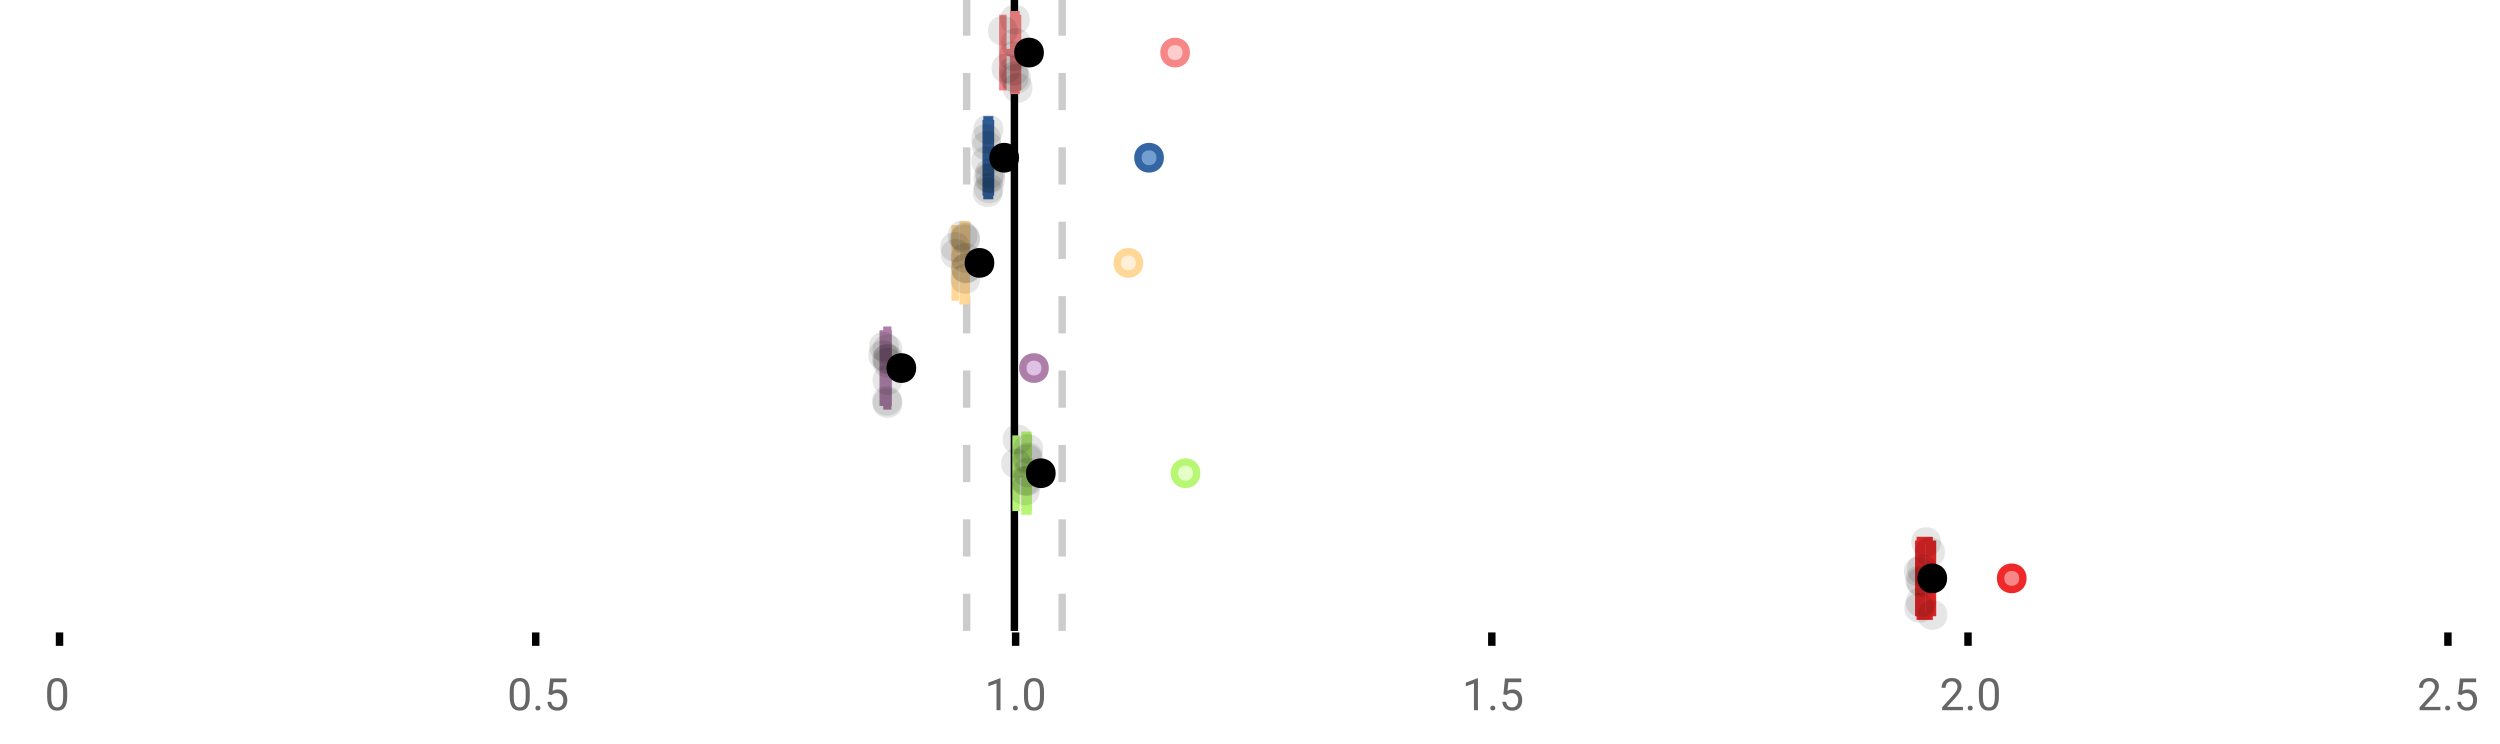 <?xml version="1.0" encoding="UTF-8"?>
<svg xmlns="http://www.w3.org/2000/svg" xmlns:xlink="http://www.w3.org/1999/xlink" width="672pt" height="200pt" viewBox="0 0 672 200" version="1.1">
<defs>
<clipPath id="clip1">
  <path d="M 271 0 L 274 0 L 274 169.602 L 271 169.602 Z M 271 0 "/>
</clipPath>
<clipPath id="clip2">
  <path d="M 258 0 L 261 0 L 261 169.602 L 258 169.602 Z M 258 0 "/>
</clipPath>
<clipPath id="clip3">
  <path d="M 284 0 L 287 0 L 287 169.602 L 284 169.602 Z M 284 0 "/>
</clipPath>
<clipPath id="clip4">
  <path d="M 509 124 L 573 124 L 573 169.602 L 509 169.602 Z M 509 124 "/>
</clipPath>
<clipPath id="clip5">
  <path d="M 488 124 L 551 124 L 551 169.602 L 488 169.602 Z M 488 124 "/>
</clipPath>
<clipPath id="clip6">
  <path d="M 515 161 L 524 161 L 524 169.602 L 515 169.602 Z M 515 161 "/>
</clipPath>
</defs>
<g id="surface1600367">
<rect x="0" y="0" width="672" height="200" style="fill:rgb(100%,100%,100%);fill-opacity:1;stroke:none;"/>
<path style=" stroke:none;fill-rule:nonzero;fill:rgb(100%,100%,100%);fill-opacity:1;" d="M 0 0 L 672 0 L 672 76 L 0 76 Z M 0 0 "/>
<path style="fill:none;stroke-width:1;stroke-linecap:butt;stroke-linejoin:miter;stroke:rgb(0%,0%,0%);stroke-opacity:1;stroke-miterlimit:10;" d="M 8 85 L 8 86.801 " transform="matrix(2,0,0,2,0,0)"/>
<path style="fill:none;stroke-width:1;stroke-linecap:butt;stroke-linejoin:miter;stroke:rgb(0%,0%,0%);stroke-opacity:1;stroke-miterlimit:10;" d="M 72 85 L 72 86.801 " transform="matrix(2,0,0,2,0,0)"/>
<path style="fill:none;stroke-width:1;stroke-linecap:butt;stroke-linejoin:miter;stroke:rgb(0%,0%,0%);stroke-opacity:1;stroke-miterlimit:10;" d="M 136.5 85 L 136.5 86.801 " transform="matrix(2,0,0,2,0,0)"/>
<path style="fill:none;stroke-width:1;stroke-linecap:butt;stroke-linejoin:miter;stroke:rgb(0%,0%,0%);stroke-opacity:1;stroke-miterlimit:10;" d="M 200.5 85 L 200.5 86.801 " transform="matrix(2,0,0,2,0,0)"/>
<path style="fill:none;stroke-width:1;stroke-linecap:butt;stroke-linejoin:miter;stroke:rgb(0%,0%,0%);stroke-opacity:1;stroke-miterlimit:10;" d="M 264.5 85 L 264.5 86.801 " transform="matrix(2,0,0,2,0,0)"/>
<path style="fill:none;stroke-width:1;stroke-linecap:butt;stroke-linejoin:miter;stroke:rgb(0%,0%,0%);stroke-opacity:1;stroke-miterlimit:10;" d="M 329 85 L 329 86.801 " transform="matrix(2,0,0,2,0,0)"/>
<path style=" stroke:none;fill-rule:nonzero;fill:rgb(40%,40%,40%);fill-opacity:1;" d="M 18.062 187.262 C 18.062 188.535 17.844 189.48 17.406 190.105 C 16.977 190.723 16.301 191.027 15.375 191.027 C 14.469 191.027 13.797 190.727 13.359 190.121 C 12.922 189.52 12.691 188.613 12.672 187.402 L 12.672 185.965 C 12.672 184.707 12.883 183.773 13.312 183.168 C 13.75 182.555 14.43 182.246 15.359 182.246 C 16.273 182.246 16.953 182.543 17.391 183.137 C 17.828 183.723 18.051 184.629 18.062 185.855 Z M 16.969 185.777 C 16.969 184.863 16.836 184.195 16.578 183.777 C 16.328 183.352 15.922 183.137 15.359 183.137 C 14.805 183.137 14.398 183.352 14.141 183.777 C 13.891 184.195 13.766 184.836 13.766 185.699 L 13.766 187.434 C 13.766 188.352 13.895 189.035 14.156 189.48 C 14.426 189.918 14.832 190.137 15.375 190.137 C 15.906 190.137 16.301 189.93 16.562 189.512 C 16.82 189.098 16.957 188.445 16.969 187.559 Z M 12 179.77 "/>
<path style=" stroke:none;fill-rule:nonzero;fill:rgb(40%,40%,40%);fill-opacity:1;" d="M 142.398 187.262 C 142.398 188.535 142.18 189.48 141.742 190.105 C 141.312 190.723 140.637 191.027 139.711 191.027 C 138.805 191.027 138.133 190.727 137.695 190.121 C 137.258 189.52 137.027 188.613 137.008 187.402 L 137.008 185.965 C 137.008 184.707 137.219 183.773 137.648 183.168 C 138.086 182.555 138.766 182.246 139.695 182.246 C 140.609 182.246 141.289 182.543 141.727 183.137 C 142.164 183.723 142.387 184.629 142.398 185.855 Z M 141.305 185.777 C 141.305 184.863 141.172 184.195 140.914 183.777 C 140.664 183.352 140.258 183.137 139.695 183.137 C 139.141 183.137 138.734 183.352 138.477 183.777 C 138.227 184.195 138.102 184.836 138.102 185.699 L 138.102 187.434 C 138.102 188.352 138.23 189.035 138.492 189.48 C 138.762 189.918 139.168 190.137 139.711 190.137 C 140.242 190.137 140.637 189.93 140.898 189.512 C 141.156 189.098 141.293 188.445 141.305 187.559 Z M 143.918 190.34 C 143.918 190.152 143.969 189.996 144.074 189.871 C 144.188 189.746 144.355 189.684 144.574 189.684 C 144.801 189.684 144.973 189.746 145.09 189.871 C 145.203 189.996 145.262 190.152 145.262 190.34 C 145.262 190.52 145.203 190.668 145.09 190.793 C 144.973 190.906 144.801 190.965 144.574 190.965 C 144.355 190.965 144.188 190.906 144.074 190.793 C 143.969 190.668 143.918 190.52 143.918 190.34 Z M 147.438 186.621 L 147.875 182.371 L 152.25 182.371 L 152.25 183.371 L 148.797 183.371 L 148.531 185.699 C 148.957 185.449 149.438 185.324 149.969 185.324 C 150.738 185.324 151.352 185.586 151.812 186.105 C 152.27 186.617 152.5 187.309 152.5 188.184 C 152.5 189.059 152.258 189.754 151.781 190.262 C 151.312 190.773 150.648 191.027 149.797 191.027 C 149.047 191.027 148.43 190.82 147.953 190.402 C 147.473 189.977 147.203 189.395 147.141 188.652 L 148.156 188.652 C 148.227 189.145 148.406 189.512 148.688 189.762 C 148.969 190.012 149.336 190.137 149.797 190.137 C 150.297 190.137 150.691 189.965 150.984 189.621 C 151.273 189.277 151.422 188.805 151.422 188.199 C 151.422 187.629 151.266 187.168 150.953 186.824 C 150.641 186.48 150.223 186.309 149.703 186.309 C 149.234 186.309 148.863 186.41 148.594 186.605 L 148.312 186.84 Z M 136.336 179.77 "/>
<path style=" stroke:none;fill-rule:nonzero;fill:rgb(40%,40%,40%);fill-opacity:1;" d="M 268.938 190.902 L 267.859 190.902 L 267.859 183.684 L 265.672 184.48 L 265.672 183.496 L 268.781 182.324 L 268.938 182.324 Z M 272.254 190.34 C 272.254 190.152 272.305 189.996 272.41 189.871 C 272.523 189.746 272.691 189.684 272.91 189.684 C 273.137 189.684 273.309 189.746 273.426 189.871 C 273.539 189.996 273.598 190.152 273.598 190.34 C 273.598 190.52 273.539 190.668 273.426 190.793 C 273.309 190.906 273.137 190.965 272.91 190.965 C 272.691 190.965 272.523 190.906 272.41 190.793 C 272.305 190.668 272.254 190.52 272.254 190.34 Z M 280.633 187.262 C 280.633 188.535 280.414 189.48 279.977 190.105 C 279.547 190.723 278.871 191.027 277.945 191.027 C 277.039 191.027 276.367 190.727 275.93 190.121 C 275.492 189.52 275.262 188.613 275.242 187.402 L 275.242 185.965 C 275.242 184.707 275.453 183.773 275.883 183.168 C 276.32 182.555 277 182.246 277.93 182.246 C 278.844 182.246 279.523 182.543 279.961 183.137 C 280.398 183.723 280.621 184.629 280.633 185.855 Z M 279.539 185.777 C 279.539 184.863 279.406 184.195 279.148 183.777 C 278.898 183.352 278.492 183.137 277.93 183.137 C 277.375 183.137 276.969 183.352 276.711 183.777 C 276.461 184.195 276.336 184.836 276.336 185.699 L 276.336 187.434 C 276.336 188.352 276.465 189.035 276.727 189.48 C 276.996 189.918 277.402 190.137 277.945 190.137 C 278.477 190.137 278.871 189.93 279.133 189.512 C 279.391 189.098 279.527 188.445 279.539 187.559 Z M 264.672 179.77 "/>
<path style=" stroke:none;fill-rule:nonzero;fill:rgb(40%,40%,40%);fill-opacity:1;" d="M 397.273 190.902 L 396.195 190.902 L 396.195 183.684 L 394.008 184.48 L 394.008 183.496 L 397.117 182.324 L 397.273 182.324 Z M 400.59 190.34 C 400.59 190.152 400.641 189.996 400.746 189.871 C 400.859 189.746 401.027 189.684 401.246 189.684 C 401.473 189.684 401.645 189.746 401.762 189.871 C 401.875 189.996 401.934 190.152 401.934 190.34 C 401.934 190.52 401.875 190.668 401.762 190.793 C 401.645 190.906 401.473 190.965 401.246 190.965 C 401.027 190.965 400.859 190.906 400.746 190.793 C 400.641 190.668 400.59 190.52 400.59 190.34 Z M 404.109 186.621 L 404.547 182.371 L 408.922 182.371 L 408.922 183.371 L 405.469 183.371 L 405.203 185.699 C 405.629 185.449 406.109 185.324 406.641 185.324 C 407.41 185.324 408.023 185.586 408.484 186.105 C 408.941 186.617 409.172 187.309 409.172 188.184 C 409.172 189.059 408.93 189.754 408.453 190.262 C 407.984 190.773 407.32 191.027 406.469 191.027 C 405.719 191.027 405.102 190.82 404.625 190.402 C 404.145 189.977 403.875 189.395 403.812 188.652 L 404.828 188.652 C 404.898 189.145 405.078 189.512 405.359 189.762 C 405.641 190.012 406.008 190.137 406.469 190.137 C 406.969 190.137 407.363 189.965 407.656 189.621 C 407.945 189.277 408.094 188.805 408.094 188.199 C 408.094 187.629 407.938 187.168 407.625 186.824 C 407.312 186.48 406.895 186.309 406.375 186.309 C 405.906 186.309 405.535 186.41 405.266 186.605 L 404.984 186.84 Z M 393.008 179.77 "/>
<path style=" stroke:none;fill-rule:nonzero;fill:rgb(40%,40%,40%);fill-opacity:1;" d="M 527.645 190.902 L 522.051 190.902 L 522.051 190.121 L 525.004 186.84 C 525.441 186.34 525.742 185.941 525.91 185.637 C 526.074 185.324 526.16 185.004 526.16 184.668 C 526.16 184.223 526.023 183.855 525.754 183.574 C 525.492 183.285 525.133 183.137 524.676 183.137 C 524.145 183.137 523.727 183.293 523.426 183.605 C 523.121 183.91 522.973 184.336 522.973 184.887 L 521.895 184.887 C 521.895 184.098 522.145 183.461 522.645 182.98 C 523.152 182.492 523.832 182.246 524.676 182.246 C 525.477 182.246 526.105 182.457 526.566 182.871 C 527.023 183.289 527.254 183.848 527.254 184.543 C 527.254 185.379 526.715 186.379 525.645 187.543 L 523.363 190.012 L 527.645 190.012 Z M 528.93 190.34 C 528.93 190.152 528.98 189.996 529.086 189.871 C 529.199 189.746 529.367 189.684 529.586 189.684 C 529.812 189.684 529.984 189.746 530.102 189.871 C 530.215 189.996 530.273 190.152 530.273 190.34 C 530.273 190.52 530.215 190.668 530.102 190.793 C 529.984 190.906 529.812 190.965 529.586 190.965 C 529.367 190.965 529.199 190.906 529.086 190.793 C 528.98 190.668 528.93 190.52 528.93 190.34 Z M 537.305 187.262 C 537.305 188.535 537.086 189.48 536.648 190.105 C 536.219 190.723 535.543 191.027 534.617 191.027 C 533.711 191.027 533.039 190.727 532.602 190.121 C 532.164 189.52 531.934 188.613 531.914 187.402 L 531.914 185.965 C 531.914 184.707 532.125 183.773 532.555 183.168 C 532.992 182.555 533.672 182.246 534.602 182.246 C 535.516 182.246 536.195 182.543 536.633 183.137 C 537.07 183.723 537.293 184.629 537.305 185.855 Z M 536.211 185.777 C 536.211 184.863 536.078 184.195 535.82 183.777 C 535.57 183.352 535.164 183.137 534.602 183.137 C 534.047 183.137 533.641 183.352 533.383 183.777 C 533.133 184.195 533.008 184.836 533.008 185.699 L 533.008 187.434 C 533.008 188.352 533.137 189.035 533.398 189.48 C 533.668 189.918 534.074 190.137 534.617 190.137 C 535.148 190.137 535.543 189.93 535.805 189.512 C 536.062 189.098 536.199 188.445 536.211 187.559 Z M 521.348 179.77 "/>
<path style=" stroke:none;fill-rule:nonzero;fill:rgb(40%,40%,40%);fill-opacity:1;" d="M 655.98 190.902 L 650.387 190.902 L 650.387 190.121 L 653.34 186.84 C 653.777 186.34 654.078 185.941 654.246 185.637 C 654.41 185.324 654.496 185.004 654.496 184.668 C 654.496 184.223 654.359 183.855 654.09 183.574 C 653.828 183.285 653.469 183.137 653.012 183.137 C 652.48 183.137 652.062 183.293 651.762 183.605 C 651.457 183.91 651.309 184.336 651.309 184.887 L 650.23 184.887 C 650.23 184.098 650.48 183.461 650.98 182.98 C 651.488 182.492 652.168 182.246 653.012 182.246 C 653.812 182.246 654.441 182.457 654.902 182.871 C 655.359 183.289 655.59 183.848 655.59 184.543 C 655.59 185.379 655.051 186.379 653.98 187.543 L 651.699 190.012 L 655.98 190.012 Z M 657.266 190.34 C 657.266 190.152 657.316 189.996 657.422 189.871 C 657.535 189.746 657.703 189.684 657.922 189.684 C 658.148 189.684 658.32 189.746 658.438 189.871 C 658.551 189.996 658.609 190.152 658.609 190.34 C 658.609 190.52 658.551 190.668 658.438 190.793 C 658.32 190.906 658.148 190.965 657.922 190.965 C 657.703 190.965 657.535 190.906 657.422 190.793 C 657.316 190.668 657.266 190.52 657.266 190.34 Z M 660.781 186.621 L 661.219 182.371 L 665.594 182.371 L 665.594 183.371 L 662.141 183.371 L 661.875 185.699 C 662.301 185.449 662.781 185.324 663.312 185.324 C 664.082 185.324 664.695 185.586 665.156 186.105 C 665.613 186.617 665.844 187.309 665.844 188.184 C 665.844 189.059 665.602 189.754 665.125 190.262 C 664.656 190.773 663.992 191.027 663.141 191.027 C 662.391 191.027 661.773 190.82 661.297 190.402 C 660.816 189.977 660.547 189.395 660.484 188.652 L 661.5 188.652 C 661.57 189.145 661.75 189.512 662.031 189.762 C 662.312 190.012 662.68 190.137 663.141 190.137 C 663.641 190.137 664.035 189.965 664.328 189.621 C 664.617 189.277 664.766 188.805 664.766 188.199 C 664.766 187.629 664.609 187.168 664.297 186.824 C 663.984 186.48 663.566 186.309 663.047 186.309 C 662.578 186.309 662.207 186.41 661.938 186.605 L 661.656 186.84 Z M 649.684 179.77 "/>
<g clip-path="url(#clip1)" clip-rule="nonzero">
<path style="fill:none;stroke-width:1;stroke-linecap:butt;stroke-linejoin:miter;stroke:rgb(0%,0%,0%);stroke-opacity:1;stroke-miterlimit:10;" d="M -0.001 -0.001 L 84.8 -0.001 " transform="matrix(0,-2,2,0,272.673,169.6)"/>
</g>
<g clip-path="url(#clip2)" clip-rule="nonzero">
<path style="fill:none;stroke-width:1;stroke-linecap:butt;stroke-linejoin:miter;stroke:rgb(80%,80%,80%);stroke-opacity:1;stroke-dasharray:5,5;stroke-miterlimit:10;" d="M -0.001 0 L 84.8 0 " transform="matrix(0,-2,2,0,259.839,169.6)"/>
</g>
<g clip-path="url(#clip3)" clip-rule="nonzero">
<path style="fill:none;stroke-width:1;stroke-linecap:butt;stroke-linejoin:miter;stroke:rgb(80%,80%,80%);stroke-opacity:1;stroke-dasharray:5,5;stroke-miterlimit:10;" d="M -0.001 0.001 L 84.8 0.001 " transform="matrix(0,-2,2,0,285.507,169.6)"/>
</g>
<path style=" stroke:none;fill-rule:nonzero;fill:rgb(100%,80%,80%);fill-opacity:1;" d="M 272.477 3.957 L 273.109 3.957 L 273.109 24.309 L 272.477 24.309 Z M 272.477 3.957 "/>
<path style="fill:none;stroke-width:1;stroke-linecap:butt;stroke-linejoin:miter;stroke:rgb(96.863%,52.941%,52.941%);stroke-opacity:1;stroke-miterlimit:10;" d="M 136.336 1.979 L 136.336 12.154 Z M 136.336 1.979 " transform="matrix(2,0,0,2,0,0)"/>
<path style="fill:none;stroke-width:1;stroke-linecap:butt;stroke-linejoin:miter;stroke:rgb(96.863%,52.941%,52.941%);stroke-opacity:1;stroke-miterlimit:10;" d="M 136.238 1.979 L 136.555 1.979 L 136.555 12.154 L 136.238 12.154 Z M 136.238 1.979 " transform="matrix(2,0,0,2,0,0)"/>
<path style="fill:none;stroke-width:1;stroke-linecap:butt;stroke-linejoin:miter;stroke:rgb(96.863%,52.941%,52.941%);stroke-opacity:1;stroke-miterlimit:10;" d="M 134.781 1.979 L 134.781 12.154 M 134.781 7.066 L 136.238 7.066 M 136.766 1.979 L 136.766 12.154 M 136.766 7.066 L 136.555 7.066 Z M 136.766 7.066 " transform="matrix(2,0,0,2,0,0)"/>
<path style="fill-rule:nonzero;fill:rgb(100%,80%,80%);fill-opacity:1;stroke-width:1;stroke-linecap:butt;stroke-linejoin:miter;stroke:rgb(96.863%,52.941%,52.941%);stroke-opacity:1;stroke-miterlimit:10;" d="M 159.436 7.066 C 159.436 9.066 156.436 9.066 156.436 7.066 C 156.436 5.066 159.436 5.066 159.436 7.066 Z M 159.436 7.066 " transform="matrix(2,0,0,2,0,0)"/>
<path style="fill-rule:nonzero;fill:rgb(0%,0%,0%);fill-opacity:1;stroke-width:1;stroke-linecap:butt;stroke-linejoin:miter;stroke:rgb(0%,0%,0%);stroke-opacity:1;stroke-miterlimit:10;" d="M 139.801 7.066 C 139.801 9.066 136.801 9.066 136.801 7.066 C 136.801 5.066 139.801 5.066 139.801 7.066 Z M 139.801 7.066 " transform="matrix(2,0,0,2,0,0)"/>
<path style=" stroke:none;fill-rule:nonzero;fill:rgb(0%,0%,0%);fill-opacity:0.098;" d="M 273.562 8.258 C 273.562 13.59 265.562 13.59 265.562 8.258 C 265.562 2.926 273.562 2.926 273.562 8.258 Z M 273.562 8.258 "/>
<path style=" stroke:none;fill-rule:nonzero;fill:rgb(0%,0%,0%);fill-opacity:0.098;" d="M 274.535 18.395 C 274.535 23.73 266.535 23.73 266.535 18.395 C 266.535 13.062 274.535 13.062 274.535 18.395 Z M 274.535 18.395 "/>
<path style=" stroke:none;fill-rule:nonzero;fill:rgb(0%,0%,0%);fill-opacity:0.098;" d="M 276.465 15.086 C 276.465 20.418 268.465 20.418 268.465 15.086 C 268.465 9.75 276.465 9.75 276.465 15.086 Z M 276.465 15.086 "/>
<path style=" stroke:none;fill-rule:nonzero;fill:rgb(0%,0%,0%);fill-opacity:0.098;" d="M 276.512 18.992 C 276.512 24.328 268.512 24.328 268.512 18.992 C 268.512 13.66 276.512 13.66 276.512 18.992 Z M 276.512 18.992 "/>
<path style=" stroke:none;fill-rule:nonzero;fill:rgb(0%,0%,0%);fill-opacity:0.098;" d="M 276.543 20.637 C 276.543 25.969 268.543 25.969 268.543 20.637 C 268.543 15.301 276.543 15.301 276.543 20.637 Z M 276.543 20.637 "/>
<path style=" stroke:none;fill-rule:nonzero;fill:rgb(0%,0%,0%);fill-opacity:0.098;" d="M 276.805 5.25 C 276.805 10.582 268.805 10.582 268.805 5.25 C 268.805 -0.086 276.805 -0.086 276.805 5.25 Z M 276.805 5.25 "/>
<path style=" stroke:none;fill-rule:nonzero;fill:rgb(0%,0%,0%);fill-opacity:0.098;" d="M 277.051 11.59 C 277.051 16.926 269.051 16.926 269.051 11.59 C 269.051 6.258 277.051 6.258 277.051 11.59 Z M 277.051 11.59 "/>
<path style=" stroke:none;fill-rule:nonzero;fill:rgb(0%,0%,0%);fill-opacity:0.098;" d="M 277.129 21.133 C 277.129 26.465 269.129 26.465 269.129 21.133 C 269.129 15.797 277.129 15.797 277.129 21.133 Z M 277.129 21.133 "/>
<path style=" stroke:none;fill-rule:nonzero;fill:rgb(0%,0%,0%);fill-opacity:0.098;" d="M 277.531 23.633 C 277.531 28.965 269.531 28.965 269.531 23.633 C 269.531 18.297 277.531 18.297 277.531 23.633 Z M 277.531 23.633 "/>
<path style=" stroke:none;fill-rule:nonzero;fill:rgb(44.706%,62.353%,81.176%);fill-opacity:1;" d="M 265.309 32.223 L 266 32.223 L 266 52.574 L 265.309 52.574 Z M 265.309 32.223 "/>
<path style="fill:none;stroke-width:1;stroke-linecap:butt;stroke-linejoin:miter;stroke:rgb(20.392%,39.608%,64.314%);stroke-opacity:1;stroke-miterlimit:10;" d="M 132.84 16.111 L 132.84 26.287 Z M 132.84 16.111 " transform="matrix(2,0,0,2,0,0)"/>
<path style="fill:none;stroke-width:1;stroke-linecap:butt;stroke-linejoin:miter;stroke:rgb(20.392%,39.608%,64.314%);stroke-opacity:1;stroke-miterlimit:10;" d="M 132.654 16.111 L 133 16.111 L 133 26.287 L 132.654 26.287 Z M 132.654 16.111 " transform="matrix(2,0,0,2,0,0)"/>
<path style="fill:none;stroke-width:1;stroke-linecap:butt;stroke-linejoin:miter;stroke:rgb(20.392%,39.608%,64.314%);stroke-opacity:1;stroke-miterlimit:10;" d="M 132.543 16.111 L 132.543 26.287 M 132.543 21.199 L 132.654 21.199 M 133.121 16.111 L 133.121 26.287 M 133.121 21.199 L 133 21.199 Z M 133.121 21.199 " transform="matrix(2,0,0,2,0,0)"/>
<path style="fill-rule:nonzero;fill:rgb(44.706%,62.353%,81.176%);fill-opacity:1;stroke-width:1;stroke-linecap:butt;stroke-linejoin:miter;stroke:rgb(20.392%,39.608%,64.314%);stroke-opacity:1;stroke-miterlimit:10;" d="M 155.932 21.199 C 155.932 23.199 152.932 23.199 152.932 21.199 C 152.932 19.199 155.932 19.199 155.932 21.199 Z M 155.932 21.199 " transform="matrix(2,0,0,2,0,0)"/>
<path style="fill-rule:nonzero;fill:rgb(0%,0%,0%);fill-opacity:1;stroke-width:1;stroke-linecap:butt;stroke-linejoin:miter;stroke:rgb(0%,0%,0%);stroke-opacity:1;stroke-miterlimit:10;" d="M 136.463 21.199 C 136.463 23.199 133.463 23.199 133.463 21.199 C 133.463 19.199 136.463 19.199 136.463 21.199 Z M 136.463 21.199 " transform="matrix(2,0,0,2,0,0)"/>
<path style=" stroke:none;fill-rule:nonzero;fill:rgb(0%,0%,0%);fill-opacity:0.098;" d="M 269.086 37.336 C 269.086 42.668 261.086 42.668 261.086 37.336 C 261.086 32.004 269.086 32.004 269.086 37.336 Z M 269.086 37.336 "/>
<path style=" stroke:none;fill-rule:nonzero;fill:rgb(0%,0%,0%);fill-opacity:0.098;" d="M 269.102 43.324 C 269.102 48.656 261.102 48.656 261.102 43.324 C 261.102 37.988 269.102 37.988 269.102 43.324 Z M 269.102 43.324 "/>
<path style=" stroke:none;fill-rule:nonzero;fill:rgb(0%,0%,0%);fill-opacity:0.098;" d="M 269.258 39.191 C 269.258 44.523 261.258 44.523 261.258 39.191 C 261.258 33.855 269.258 33.855 269.258 39.191 Z M 269.258 39.191 "/>
<path style=" stroke:none;fill-rule:nonzero;fill:rgb(0%,0%,0%);fill-opacity:0.098;" d="M 269.473 51.637 C 269.473 56.969 261.473 56.969 261.473 51.637 C 261.473 46.305 269.473 46.305 269.473 51.637 Z M 269.473 51.637 "/>
<path style=" stroke:none;fill-rule:nonzero;fill:rgb(0%,0%,0%);fill-opacity:0.098;" d="M 269.672 47.809 C 269.672 53.141 261.672 53.141 261.672 47.809 C 261.672 42.473 269.672 42.473 269.672 47.809 Z M 269.672 47.809 "/>
<path style=" stroke:none;fill-rule:nonzero;fill:rgb(0%,0%,0%);fill-opacity:0.098;" d="M 269.688 34.805 C 269.688 40.137 261.688 40.137 261.688 34.805 C 261.688 29.469 269.688 29.469 269.688 34.805 Z M 269.688 34.805 "/>
<path style=" stroke:none;fill-rule:nonzero;fill:rgb(0%,0%,0%);fill-opacity:0.098;" d="M 269.781 50.625 C 269.781 55.957 261.781 55.957 261.781 50.625 C 261.781 45.293 269.781 45.293 269.781 50.625 Z M 269.781 50.625 "/>
<path style=" stroke:none;fill-rule:nonzero;fill:rgb(0%,0%,0%);fill-opacity:0.098;" d="M 270.074 46.594 C 270.074 51.926 262.074 51.926 262.074 46.594 C 262.074 41.258 270.074 41.258 270.074 46.594 Z M 270.074 46.594 "/>
<path style=" stroke:none;fill-rule:nonzero;fill:rgb(0%,0%,0%);fill-opacity:0.098;" d="M 270.242 47.895 C 270.242 53.227 262.242 53.227 262.242 47.895 C 262.242 42.562 270.242 42.562 270.242 47.895 Z M 270.242 47.895 "/>
<path style=" stroke:none;fill-rule:nonzero;fill:rgb(100%,94.118%,84.314%);fill-opacity:1;" d="M 258.883 60.492 L 259.609 60.492 L 259.609 80.844 L 258.883 80.844 Z M 258.883 60.492 "/>
<path style="fill:none;stroke-width:1;stroke-linecap:butt;stroke-linejoin:miter;stroke:rgb(100%,84.314%,59.216%);stroke-opacity:1;stroke-miterlimit:10;" d="M 129.73 30.246 L 129.73 40.422 Z M 129.73 30.246 " transform="matrix(2,0,0,2,0,0)"/>
<path style="fill:none;stroke-width:1;stroke-linecap:butt;stroke-linejoin:miter;stroke:rgb(100%,84.314%,59.216%);stroke-opacity:1;stroke-miterlimit:10;" d="M 129.441 30.246 L 129.805 30.246 L 129.805 40.422 L 129.441 40.422 Z M 129.441 30.246 " transform="matrix(2,0,0,2,0,0)"/>
<path style="fill:none;stroke-width:1;stroke-linecap:butt;stroke-linejoin:miter;stroke:rgb(100%,84.314%,59.216%);stroke-opacity:1;stroke-miterlimit:10;" d="M 128.375 30.246 L 128.375 40.422 M 128.375 35.334 L 129.441 35.334 M 129.857 30.246 L 129.857 40.422 M 129.857 35.334 L 129.803 35.334 Z M 129.857 35.334 " transform="matrix(2,0,0,2,0,0)"/>
<path style="fill-rule:nonzero;fill:rgb(100%,94.118%,84.314%);fill-opacity:1;stroke-width:1;stroke-linecap:butt;stroke-linejoin:miter;stroke:rgb(100%,84.314%,59.216%);stroke-opacity:1;stroke-miterlimit:10;" d="M 153.152 35.334 C 153.152 37.334 150.152 37.334 150.152 35.334 C 150.152 33.334 153.152 33.334 153.152 35.334 Z M 153.152 35.334 " transform="matrix(2,0,0,2,0,0)"/>
<path style="fill-rule:nonzero;fill:rgb(0%,0%,0%);fill-opacity:1;stroke-width:1;stroke-linecap:butt;stroke-linejoin:miter;stroke:rgb(0%,0%,0%);stroke-opacity:1;stroke-miterlimit:10;" d="M 133.143 35.334 C 133.143 37.334 130.143 37.334 130.143 35.334 C 130.143 33.334 133.143 33.334 133.143 35.334 Z M 133.143 35.334 " transform="matrix(2,0,0,2,0,0)"/>
<path style=" stroke:none;fill-rule:nonzero;fill:rgb(0%,0%,0%);fill-opacity:0.098;" d="M 260.75 66.414 C 260.75 71.746 252.75 71.746 252.75 66.414 C 252.75 61.082 260.75 61.082 260.75 66.414 Z M 260.75 66.414 "/>
<path style=" stroke:none;fill-rule:nonzero;fill:rgb(0%,0%,0%);fill-opacity:0.098;" d="M 260.891 68.25 C 260.891 73.582 252.891 73.582 252.891 68.25 C 252.891 62.918 260.891 62.918 260.891 68.25 Z M 260.891 68.25 "/>
<path style=" stroke:none;fill-rule:nonzero;fill:rgb(0%,0%,0%);fill-opacity:0.098;" d="M 262.711 63.297 C 262.711 68.629 254.711 68.629 254.711 63.297 C 254.711 57.961 262.711 57.961 262.711 63.297 Z M 262.711 63.297 "/>
<path style=" stroke:none;fill-rule:nonzero;fill:rgb(0%,0%,0%);fill-opacity:0.098;" d="M 263.391 63.926 C 263.391 69.262 255.391 69.262 255.391 63.926 C 255.391 58.594 263.391 58.594 263.391 63.926 Z M 263.391 63.926 "/>
<path style=" stroke:none;fill-rule:nonzero;fill:rgb(0%,0%,0%);fill-opacity:0.098;" d="M 263.453 74.98 C 263.453 80.312 255.453 80.312 255.453 74.98 C 255.453 69.648 263.453 69.648 263.453 74.98 Z M 263.453 74.98 "/>
<path style=" stroke:none;fill-rule:nonzero;fill:rgb(0%,0%,0%);fill-opacity:0.098;" d="M 263.469 64.359 C 263.469 69.691 255.469 69.691 255.469 64.359 C 255.469 59.023 263.469 59.023 263.469 64.359 Z M 263.469 64.359 "/>
<path style=" stroke:none;fill-rule:nonzero;fill:rgb(0%,0%,0%);fill-opacity:0.098;" d="M 263.559 69.309 C 263.559 74.641 255.559 74.641 255.559 69.309 C 255.559 63.973 263.559 63.973 263.559 69.309 Z M 263.559 69.309 "/>
<path style=" stroke:none;fill-rule:nonzero;fill:rgb(0%,0%,0%);fill-opacity:0.098;" d="M 263.621 72.055 C 263.621 77.387 255.621 77.387 255.621 72.055 C 255.621 66.719 263.621 66.719 263.621 72.055 Z M 263.621 72.055 "/>
<path style=" stroke:none;fill-rule:nonzero;fill:rgb(0%,0%,0%);fill-opacity:0.098;" d="M 263.715 72.156 C 263.715 77.488 255.715 77.488 255.715 72.156 C 255.715 66.824 263.715 66.824 263.715 72.156 Z M 263.715 72.156 "/>
<path style=" stroke:none;fill-rule:nonzero;fill:rgb(87.843%,75.294%,89.412%);fill-opacity:1;" d="M 238.406 88.758 L 238.621 88.758 L 238.621 109.109 L 238.406 109.109 Z M 238.406 88.758 "/>
<path style="fill:none;stroke-width:1;stroke-linecap:butt;stroke-linejoin:miter;stroke:rgb(67.843%,49.804%,65.882%);stroke-opacity:1;stroke-miterlimit:10;" d="M 119.283 44.379 L 119.283 54.555 Z M 119.283 44.379 " transform="matrix(2,0,0,2,0,0)"/>
<path style="fill:none;stroke-width:1;stroke-linecap:butt;stroke-linejoin:miter;stroke:rgb(67.843%,49.804%,65.882%);stroke-opacity:1;stroke-miterlimit:10;" d="M 119.203 44.379 L 119.311 44.379 L 119.311 54.555 L 119.203 54.555 Z M 119.203 44.379 " transform="matrix(2,0,0,2,0,0)"/>
<path style="fill:none;stroke-width:1;stroke-linecap:butt;stroke-linejoin:miter;stroke:rgb(67.843%,49.804%,65.882%);stroke-opacity:1;stroke-miterlimit:10;" d="M 118.705 44.379 L 118.705 54.555 M 118.705 49.467 L 119.203 49.467 M 119.338 44.379 L 119.338 54.555 M 119.338 49.467 L 119.311 49.467 Z M 119.338 49.467 " transform="matrix(2,0,0,2,0,0)"/>
<path style="fill-rule:nonzero;fill:rgb(87.843%,75.294%,89.412%);fill-opacity:1;stroke-width:1;stroke-linecap:butt;stroke-linejoin:miter;stroke:rgb(67.843%,49.804%,65.882%);stroke-opacity:1;stroke-miterlimit:10;" d="M 140.465 49.467 C 140.465 51.467 137.465 51.467 137.465 49.467 C 137.465 47.467 140.465 47.467 140.465 49.467 Z M 140.465 49.467 " transform="matrix(2,0,0,2,0,0)"/>
<path style="fill-rule:nonzero;fill:rgb(0%,0%,0%);fill-opacity:1;stroke-width:1;stroke-linecap:butt;stroke-linejoin:miter;stroke:rgb(0%,0%,0%);stroke-opacity:1;stroke-miterlimit:10;" d="M 122.641 49.467 C 122.641 51.467 119.641 51.467 119.641 49.467 C 119.641 47.467 122.641 47.467 122.641 49.467 Z M 122.641 49.467 " transform="matrix(2,0,0,2,0,0)"/>
<path style=" stroke:none;fill-rule:nonzero;fill:rgb(0%,0%,0%);fill-opacity:0.098;" d="M 241.41 95.492 C 241.41 100.824 233.41 100.824 233.41 95.492 C 233.41 90.16 241.41 90.16 241.41 95.492 Z M 241.41 95.492 "/>
<path style=" stroke:none;fill-rule:nonzero;fill:rgb(0%,0%,0%);fill-opacity:0.098;" d="M 241.625 93.176 C 241.625 98.512 233.625 98.512 233.625 93.176 C 233.625 87.844 241.625 87.844 241.625 93.176 Z M 241.625 93.176 "/>
<path style=" stroke:none;fill-rule:nonzero;fill:rgb(0%,0%,0%);fill-opacity:0.098;" d="M 242.398 107.754 C 242.398 113.086 234.398 113.086 234.398 107.754 C 234.398 102.418 242.398 102.418 242.398 107.754 Z M 242.398 107.754 "/>
<path style=" stroke:none;fill-rule:nonzero;fill:rgb(0%,0%,0%);fill-opacity:0.098;" d="M 242.43 96.57 C 242.43 101.902 234.43 101.902 234.43 96.57 C 234.43 91.238 242.43 91.238 242.43 96.57 Z M 242.43 96.57 "/>
<path style=" stroke:none;fill-rule:nonzero;fill:rgb(0%,0%,0%);fill-opacity:0.098;" d="M 242.566 102.152 C 242.566 107.488 234.566 107.488 234.566 102.152 C 234.566 96.82 242.566 96.82 242.566 102.152 Z M 242.566 102.152 "/>
<path style=" stroke:none;fill-rule:nonzero;fill:rgb(0%,0%,0%);fill-opacity:0.098;" d="M 242.566 93.91 C 242.566 99.246 234.566 99.246 234.566 93.91 C 234.566 88.578 242.566 88.578 242.566 93.91 Z M 242.566 93.91 "/>
<path style=" stroke:none;fill-rule:nonzero;fill:rgb(0%,0%,0%);fill-opacity:0.098;" d="M 242.598 108.34 C 242.598 113.676 234.598 113.676 234.598 108.34 C 234.598 103.008 242.598 103.008 242.598 108.34 Z M 242.598 108.34 "/>
<path style=" stroke:none;fill-rule:nonzero;fill:rgb(0%,0%,0%);fill-opacity:0.098;" d="M 242.629 97.516 C 242.629 102.848 234.629 102.848 234.629 97.516 C 234.629 92.18 242.629 92.18 242.629 97.516 Z M 242.629 97.516 "/>
<path style=" stroke:none;fill-rule:nonzero;fill:rgb(0%,0%,0%);fill-opacity:0.098;" d="M 242.676 96.418 C 242.676 101.754 234.676 101.754 234.676 96.418 C 234.676 91.086 242.676 91.086 242.676 96.418 Z M 242.676 96.418 "/>
<path style=" stroke:none;fill-rule:nonzero;fill:rgb(89.412%,100%,78.039%);fill-opacity:1;" d="M 275.52 117.023 L 276.332 117.023 L 276.332 137.375 L 275.52 137.375 Z M 275.52 117.023 "/>
<path style="fill:none;stroke-width:1;stroke-linecap:butt;stroke-linejoin:miter;stroke:rgb(71.765%,96.863%,45.49%);stroke-opacity:1;stroke-miterlimit:10;" d="M 138.061 58.512 L 138.061 68.688 Z M 138.061 58.512 " transform="matrix(2,0,0,2,0,0)"/>
<path style="fill:none;stroke-width:1;stroke-linecap:butt;stroke-linejoin:miter;stroke:rgb(71.765%,96.863%,45.49%);stroke-opacity:1;stroke-miterlimit:10;" d="M 137.76 58.512 L 138.166 58.512 L 138.166 68.688 L 137.76 68.688 Z M 137.76 58.512 " transform="matrix(2,0,0,2,0,0)"/>
<path style="fill:none;stroke-width:1;stroke-linecap:butt;stroke-linejoin:miter;stroke:rgb(71.765%,96.863%,45.49%);stroke-opacity:1;stroke-miterlimit:10;" d="M 136.557 58.512 L 136.557 68.688 M 136.557 63.6 L 137.76 63.6 M 138.201 58.512 L 138.201 68.688 M 138.201 63.6 L 138.168 63.6 Z M 138.201 63.6 " transform="matrix(2,0,0,2,0,0)"/>
<path style="fill-rule:nonzero;fill:rgb(89.412%,100%,78.039%);fill-opacity:1;stroke-width:1;stroke-linecap:butt;stroke-linejoin:miter;stroke:rgb(71.765%,96.863%,45.49%);stroke-opacity:1;stroke-miterlimit:10;" d="M 160.832 63.6 C 160.832 65.6 157.832 65.6 157.832 63.6 C 157.832 61.6 160.832 61.6 160.832 63.6 Z M 160.832 63.6 " transform="matrix(2,0,0,2,0,0)"/>
<path style="fill-rule:nonzero;fill:rgb(0%,0%,0%);fill-opacity:1;stroke-width:1;stroke-linecap:butt;stroke-linejoin:miter;stroke:rgb(0%,0%,0%);stroke-opacity:1;stroke-miterlimit:10;" d="M 141.383 63.6 C 141.383 65.6 138.383 65.6 138.383 63.6 C 138.383 61.6 141.383 61.6 141.383 63.6 Z M 141.383 63.6 " transform="matrix(2,0,0,2,0,0)"/>
<path style=" stroke:none;fill-rule:nonzero;fill:rgb(0%,0%,0%);fill-opacity:0.098;" d="M 277.113 124.57 C 277.113 129.902 269.113 129.902 269.113 124.57 C 269.113 119.238 277.113 119.238 277.113 124.57 Z M 277.113 124.57 "/>
<path style=" stroke:none;fill-rule:nonzero;fill:rgb(0%,0%,0%);fill-opacity:0.098;" d="M 277.516 118.105 C 277.516 123.438 269.516 123.438 269.516 118.105 C 269.516 112.77 277.516 112.77 277.516 118.105 Z M 277.516 118.105 "/>
<path style=" stroke:none;fill-rule:nonzero;fill:rgb(0%,0%,0%);fill-opacity:0.098;" d="M 279.504 131.859 C 279.504 137.191 271.504 137.191 271.504 131.859 C 271.504 126.523 279.504 126.523 279.504 131.859 Z M 279.504 131.859 "/>
<path style=" stroke:none;fill-rule:nonzero;fill:rgb(0%,0%,0%);fill-opacity:0.098;" d="M 279.566 129.211 C 279.566 134.547 271.566 134.547 271.566 129.211 C 271.566 123.879 279.566 123.879 279.566 129.211 Z M 279.566 129.211 "/>
<path style=" stroke:none;fill-rule:nonzero;fill:rgb(0%,0%,0%);fill-opacity:0.098;" d="M 280.109 129.324 C 280.109 134.66 272.109 134.66 272.109 129.324 C 272.109 123.992 280.109 123.992 280.109 129.324 Z M 280.109 129.324 "/>
<path style=" stroke:none;fill-rule:nonzero;fill:rgb(0%,0%,0%);fill-opacity:0.098;" d="M 280.137 123.465 C 280.137 128.801 272.137 128.801 272.137 123.465 C 272.137 118.133 280.137 118.133 280.137 123.465 Z M 280.137 123.465 "/>
<path style=" stroke:none;fill-rule:nonzero;fill:rgb(0%,0%,0%);fill-opacity:0.098;" d="M 280.324 127.023 C 280.324 132.355 272.324 132.355 272.324 127.023 C 272.324 121.691 280.324 121.691 280.324 127.023 Z M 280.324 127.023 "/>
<path style=" stroke:none;fill-rule:nonzero;fill:rgb(0%,0%,0%);fill-opacity:0.098;" d="M 280.34 122.977 C 280.34 128.309 272.34 128.309 272.34 122.977 C 272.34 117.641 280.34 117.641 280.34 122.977 Z M 280.34 122.977 "/>
<path style=" stroke:none;fill-rule:nonzero;fill:rgb(0%,0%,0%);fill-opacity:0.098;" d="M 280.402 120.68 C 280.402 126.016 272.402 126.016 272.402 120.68 C 272.402 115.348 280.402 115.348 280.402 120.68 Z M 280.402 120.68 "/>
<path style=" stroke:none;fill-rule:nonzero;fill:rgb(96.863%,52.941%,52.941%);fill-opacity:1;" d="M 516.172 145.289 L 518.543 145.289 L 518.543 165.641 L 516.172 165.641 Z M 516.172 145.289 "/>
<path style="fill:none;stroke-width:1;stroke-linecap:butt;stroke-linejoin:miter;stroke:rgb(93.725%,16.078%,16.078%);stroke-opacity:1;stroke-miterlimit:10;" d="M 258.275 72.645 L 258.275 82.822 Z M 258.275 72.645 " transform="matrix(2,0,0,2,0,0)"/>
<path style="fill:none;stroke-width:1;stroke-linecap:butt;stroke-linejoin:miter;stroke:rgb(93.725%,16.078%,16.078%);stroke-opacity:1;stroke-miterlimit:10;" d="M 258.086 72.645 L 259.271 72.645 L 259.271 82.82 L 258.086 82.82 Z M 258.086 72.645 " transform="matrix(2,0,0,2,0,0)"/>
<path style="fill:none;stroke-width:1;stroke-linecap:butt;stroke-linejoin:miter;stroke:rgb(93.725%,16.078%,16.078%);stroke-opacity:1;stroke-miterlimit:10;" d="M 257.881 72.645 L 257.881 82.822 M 257.881 77.732 L 258.086 77.732 M 259.727 72.645 L 259.727 82.822 M 259.727 77.732 L 259.271 77.732 Z M 259.727 77.732 " transform="matrix(2,0,0,2,0,0)"/>
<path style=" stroke:none;fill-rule:nonzero;fill:rgb(96.863%,52.941%,52.941%);fill-opacity:1;" d="M 543.754 155.465 C 543.754 159.465 537.754 159.465 537.754 155.465 C 537.754 151.465 543.754 151.465 543.754 155.465 Z M 543.754 155.465 "/>
<g clip-path="url(#clip4)" clip-rule="nonzero">
<path style="fill:none;stroke-width:1;stroke-linecap:butt;stroke-linejoin:miter;stroke:rgb(93.725%,16.078%,16.078%);stroke-opacity:1;stroke-miterlimit:10;" d="M 271.877 77.732 C 271.877 79.732 268.877 79.732 268.877 77.732 C 268.877 75.732 271.877 75.732 271.877 77.732 Z M 271.877 77.732 " transform="matrix(2,0,0,2,0,0)"/>
</g>
<path style=" stroke:none;fill-rule:nonzero;fill:rgb(0%,0%,0%);fill-opacity:1;" d="M 522.395 155.465 C 522.395 159.465 516.395 159.465 516.395 155.465 C 516.395 151.465 522.395 151.465 522.395 155.465 Z M 522.395 155.465 "/>
<g clip-path="url(#clip5)" clip-rule="nonzero">
<path style="fill:none;stroke-width:1;stroke-linecap:butt;stroke-linejoin:miter;stroke:rgb(0%,0%,0%);stroke-opacity:1;stroke-miterlimit:10;" d="M 261.197 77.732 C 261.197 79.732 258.197 79.732 258.197 77.732 C 258.197 75.732 261.197 75.732 261.197 77.732 Z M 261.197 77.732 " transform="matrix(2,0,0,2,0,0)"/>
</g>
<path style=" stroke:none;fill-rule:nonzero;fill:rgb(0%,0%,0%);fill-opacity:0.098;" d="M 519.762 153.648 C 519.762 158.98 511.762 158.98 511.762 153.648 C 511.762 148.316 519.762 148.316 519.762 153.648 Z M 519.762 153.648 "/>
<path style=" stroke:none;fill-rule:nonzero;fill:rgb(0%,0%,0%);fill-opacity:0.098;" d="M 519.902 163.383 C 519.902 168.715 511.902 168.715 511.902 163.383 C 511.902 158.051 519.902 158.051 519.902 163.383 Z M 519.902 163.383 "/>
<path style=" stroke:none;fill-rule:nonzero;fill:rgb(0%,0%,0%);fill-opacity:0.098;" d="M 520.133 155.965 C 520.133 161.297 512.133 161.297 512.133 155.965 C 512.133 150.629 520.133 150.629 520.133 155.965 Z M 520.133 155.965 "/>
<path style=" stroke:none;fill-rule:nonzero;fill:rgb(0%,0%,0%);fill-opacity:0.098;" d="M 520.289 161.855 C 520.289 167.188 512.289 167.188 512.289 161.855 C 512.289 156.523 520.289 156.523 520.289 161.855 Z M 520.289 161.855 "/>
<path style=" stroke:none;fill-rule:nonzero;fill:rgb(0%,0%,0%);fill-opacity:0.098;" d="M 520.488 156.5 C 520.488 161.832 512.488 161.832 512.488 156.5 C 512.488 151.164 520.488 151.164 520.488 156.5 Z M 520.488 156.5 "/>
<path style=" stroke:none;fill-rule:nonzero;fill:rgb(0%,0%,0%);fill-opacity:0.098;" d="M 520.613 153.02 C 520.613 158.355 512.613 158.355 512.613 153.02 C 512.613 147.688 520.613 147.688 520.613 153.02 Z M 520.613 153.02 "/>
<path style=" stroke:none;fill-rule:nonzero;fill:rgb(0%,0%,0%);fill-opacity:0.098;" d="M 521.754 145.707 C 521.754 151.039 513.754 151.039 513.754 145.707 C 513.754 140.371 521.754 140.371 521.754 145.707 Z M 521.754 145.707 "/>
<path style=" stroke:none;fill-rule:nonzero;fill:rgb(0%,0%,0%);fill-opacity:0.098;" d="M 522.805 148.438 C 522.805 153.77 514.805 153.77 514.805 148.438 C 514.805 143.102 522.805 143.102 522.805 148.438 Z M 522.805 148.438 "/>
<g clip-path="url(#clip6)" clip-rule="nonzero">
<path style=" stroke:none;fill-rule:nonzero;fill:rgb(0%,0%,0%);fill-opacity:0.098;" d="M 523.453 165.297 C 523.453 170.629 515.453 170.629 515.453 165.297 C 515.453 159.961 523.453 159.961 523.453 165.297 Z M 523.453 165.297 "/>
</g>
</g>
</svg>
